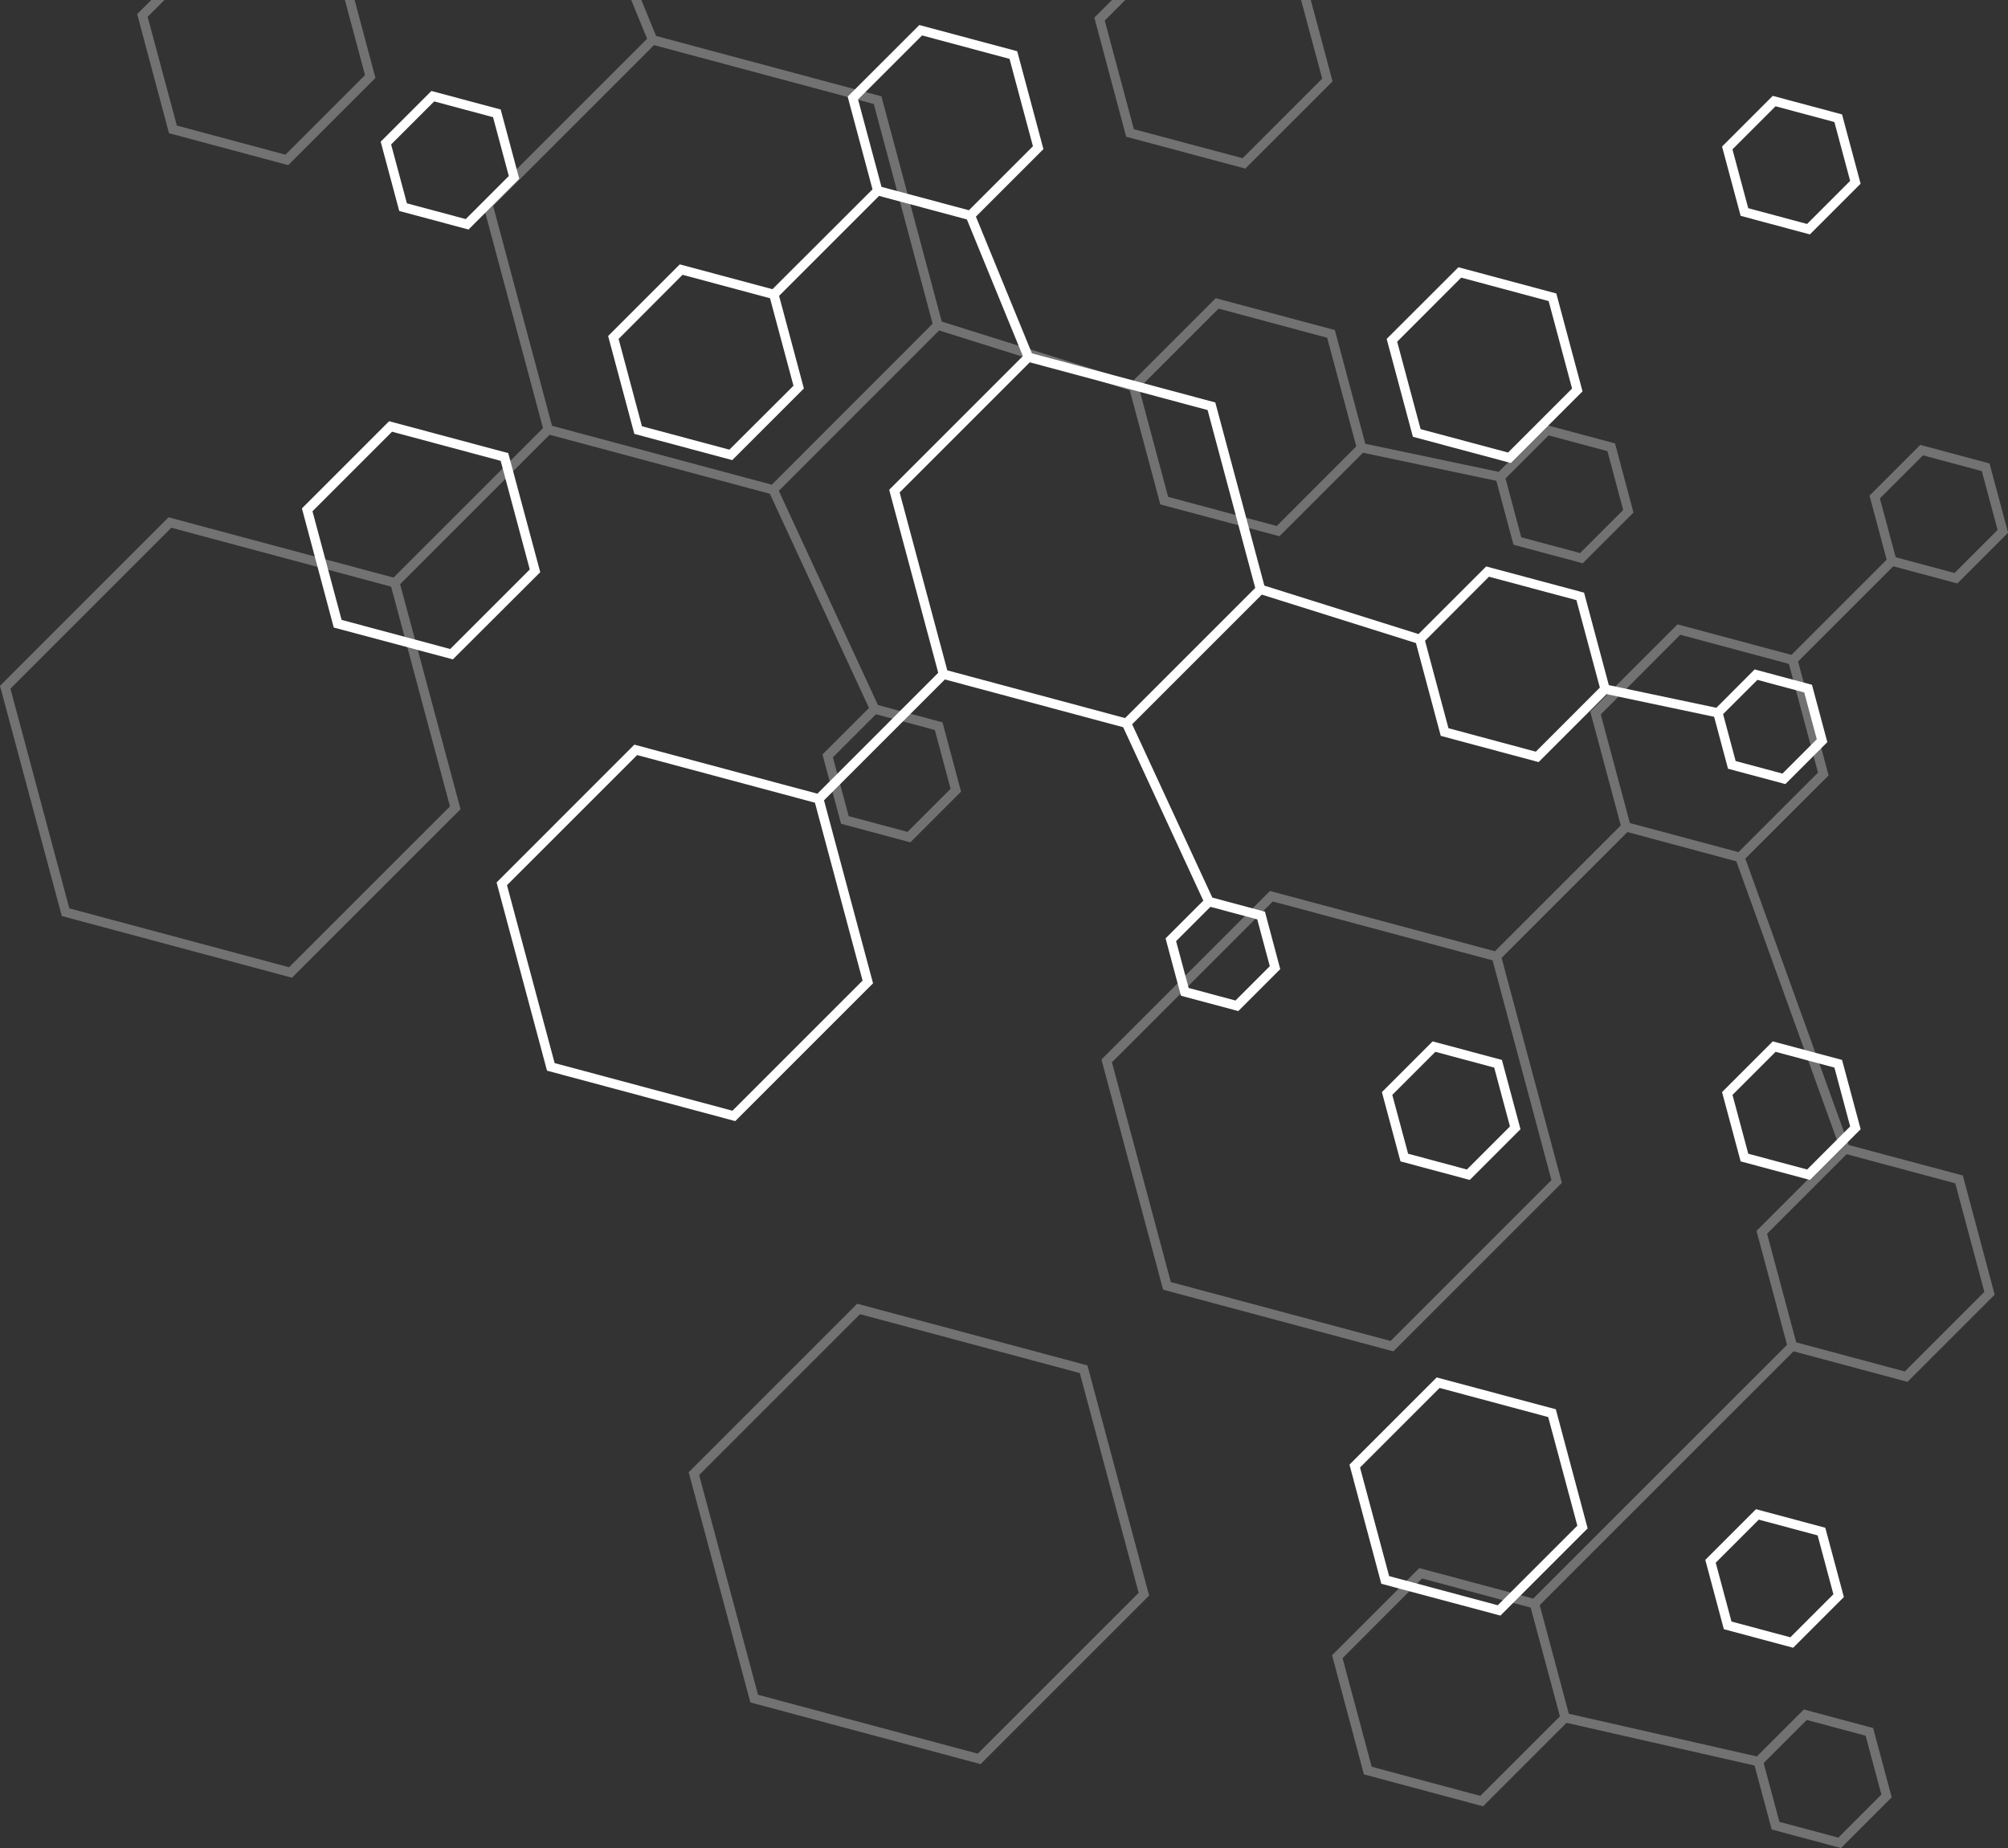 <?xml version="1.0" encoding="UTF-8" standalone="no"?><svg xmlns="http://www.w3.org/2000/svg" xmlns:xlink="http://www.w3.org/1999/xlink" data-name="Layer 1" fill="#000000" height="987" preserveAspectRatio="xMidYMid meet" version="1" viewBox="920.5 0.0 1072.3 987.0" width="1072.3" zoomAndPan="magnify"><rect x="920.5" y="0.0" width="1072.3" height="987.0" fill="#333333" stroke="none"/><g fill="#ffffff" id="change1_1" opacity="0.31"><path d="M1501.2,729.21l-122.93-32.94-90,90,32.94,122.93,122.94,32.94,90-90Zm-58.55,207.36L1325.3,905.12l-31.45-117.36,85.91-85.91,117.36,31.45,31.44,117.35Z"/><path d="M1620.48,0h-5.18l11.26,42L1584.07,84.5,1526,69l-15.55-58L1521.39,0h-7.07l-9.42,9.42,17,63.61,63.62,17,46.58-46.57Z"/><path d="M1907.72,611.5l-55.19-152.95L1897,414.12l-16.3-60.83,50.85-50.85,34.22,9.16,27.08-27.08-9.91-37-37-9.92-27.09,27.09L1928,298.9l-50.85,50.85-60.83-16.29L1769.72,380l16.3,60.83-67.2,67.2-120.14-32.19-90,90,32.94,122.93,122.94,32.94,90-90-32.19-120.15,67.2-67.2L1847.73,460l55.2,152.95-44.43,44.43,16.3,60.83L1739.24,853.75l-60.83-16.3L1631.84,884l17,63.62,63.62,17.05,44.58-44.58,100.42,22.81,9.15,34.15,37,9.91,27.09-27.08-9.92-37-37-9.92-25.09,25.09-100.42-22.8-15.54-58,135.56-135.56,60.83,16.3,46.57-46.57-17-63.62Zm16.67-345.32,23-23,31.43,8.42,8.42,31.42-23,23-31.42-8.42ZM1749,630.25l-85.91,85.91-117.35-31.45-31.45-117.36,85.91-85.91,117.36,31.45Zm41.88-190.69-15.55-58L1817.79,339l58,15.55,15.55,58.05-42.48,42.49Zm94.47,479,31.42,8.42,8.42,31.42-23,23L1870.73,973l-8.42-31.43Zm-131.82-1.94L1711,959.11l-58-15.55-15.55-58L1679.9,843l58,15.55Zm184.17-184.17-58-15.55-15.56-58,42.49-42.49,58,15.55,15.55,58Z"/><path d="M1782.94,236.8l-37-9.91L1720.83,252l-71.24-15-16.27-60.74-63.62-17-44.48,44.48-101.82-32L1391.19,51.45,1270.85,19.2,1263,0h-5.41l8.48,20.71-87.8,87.79,32.2,120.15-79.83,79.82-120.14-32.19-90,90,33,122.94,122.93,32.94,90-90L1134.17,312,1214,232.18l117.62,31.52,52.93,114.41-24.84,24.83,9.92,37,37,9.92,27.09-27.09-9.92-37-34.47-9.24-52.93-114.41L1422,176.48l101.81,32,16.32,60.9,63.62,17,44.6-44.59,71.23,15,9.14,34.12,37,9.92,27.08-27.09ZM1160.79,430.66l-85.92,85.91L957.52,485.12,926.07,367.77,1012,281.85l117.36,31.45Zm258.92-40.81,8.42,31.43-23,23-31.42-8.42-8.42-31.42,23-23Zm-87.07-131-117.35-31.45L1183.84,110l85.91-85.91,117.36,31.44,31.44,117.36Zm269.66,22.06-58-15.55-15.56-58.05,42.49-42.49,58,15.56,15.55,58Zm162,14.45-31.42-8.42-8.42-31.42,23-23,31.43,8.42,8.41,31.43ZM1074.43,88.19,1121,41.62,1109.86,0h-5.18l10.75,40.12-42.49,42.49-58-15.55L999.34,9l9-9h-7.07l-7.52,7.52,17,63.62Z"/></g><g id="change1_2"><path d="M1191.92,242l-63.62-17.05-46.57,46.57,17,63.62,63.62,17L1209,305.58Zm-31,104.61-58-15.55-15.55-58,42.49-42.49,58,15.55,15.55,58Z" fill="#ffffff"/></g><g id="change1_3"><path d="M1687.72,735.63l-46.58,46.58,17,63.62,63.62,17,46.57-46.57-17-63.62Zm32.6,121.67-58-15.56-15.55-58,42.49-42.49,58,15.55,15.56,58Z" fill="#ffffff"/></g><g id="change1_4"><path d="M1732.46,603.07l-9.92-37-37-9.91-27.09,27.09,9.92,37,37,9.91Zm-60,13.09L1664,584.74l23-23,31.42,8.42,8.42,31.42-23,23Z" fill="#ffffff"/></g><g id="change1_5"><path d="M1170.7,122.58l27.09-27.09-9.91-37-37-9.91-27.09,27.09,9.91,37Zm-18.33-68.42,31.42,8.42L1192.21,94l-23,23-31.42-8.42-8.42-31.42Z" fill="#ffffff"/></g><g id="change1_6"><path d="M1887,125.19l27.09-27.09-9.92-37-37-9.91L1840.1,78.27l9.92,37Zm-18.33-68.43,31.42,8.42,8.42,31.43-23,23-31.43-8.42-8.42-31.42Z" fill="#ffffff"/></g><g id="change1_7"><path d="M1858.23,806l-27.08,27.08,9.91,37,37,9.92,27.09-27.09-9.92-37Zm18.34,68.42L1845.14,866l-8.42-31.42,23-23,31.42,8.42,8.42,31.43Z" fill="#ffffff"/></g><g id="change1_8"><path d="M1867.19,556.16l-27.09,27.09,9.92,37,37,9.91,27.09-27.09-9.92-37Zm18.34,68.42-31.43-8.42-8.42-31.42,23-23,31.42,8.42,8.42,31.42Z" fill="#ffffff"/></g><g id="change1_9"><path d="M1727.32,247.27,1765.59,209l-14-52.27-52.27-14L1661,181l14,52.27Zm-26.52-99,46.7,12.52L1760,207.51l-34.18,34.18-46.7-12.51-12.51-46.69Z" fill="#ffffff"/></g><g id="change1_10"><path d="M1843.29,410.55l30.62,8.2,22.41-22.41-8.2-30.62-30.62-8.21L1837.06,378l-57.42-12.1-13.23-49.39-52.27-14L1678,338.63l-82.31-25.88-26.2-97.81-97.93-26.24-29.91-73,36.06-36.07-14-52.27-52.27-14-38.27,38.26,13.26,49.49L1333,154.45l-49.48-13.26-38.27,38.26,14,52.28,52.27,14,38.26-38.26L1336.54,158l53.39-53.38,46.89,12.57,29.91,73-71.39,71.39,26.19,97.73L1357,423.88l-97.74-26.19-73.58,73.59,26.93,100.52,100.52,26.94,73.59-73.59-26.19-97.73,64.55-64.55,95.21,25.51L1563.09,481l-20.16,20.16,8.21,30.62,30.62,8.2,22.41-22.41L1596,486.9l-28.1-7.53-42.82-92.57,69.24-69.24,82.31,25.88L1689.88,393l52.27,14,36.29-36.29,57.42,12.1Zm15.7-47.46,25,6.71,6.71,25-18.34,18.34-25-6.71-6.71-25.05ZM1344.23,206,1310,240.15l-46.69-12.51L1250.84,181,1285,146.76l46.69,12.52Zm47-106.2-12.51-46.69,34.18-34.19,46.7,12.52L1472.1,78.1l-34.19,34.18Zm-10.1,423.89-69.5,69.5-94.95-25.44-25.44-95,69.51-69.5,94.94,25.44ZM1591.89,491l6.7,25-18.33,18.34-25-6.71-6.71-25,18.33-18.33Zm-70.59-107.5L1426.36,358l-25.44-95,69.5-69.5L1565.37,219,1590.81,314Zm219.35,17.94L1694,388.91l-12.51-46.7L1715.63,308l46.7,12.51,12.51,46.7Z" fill="#ffffff"/></g></svg>